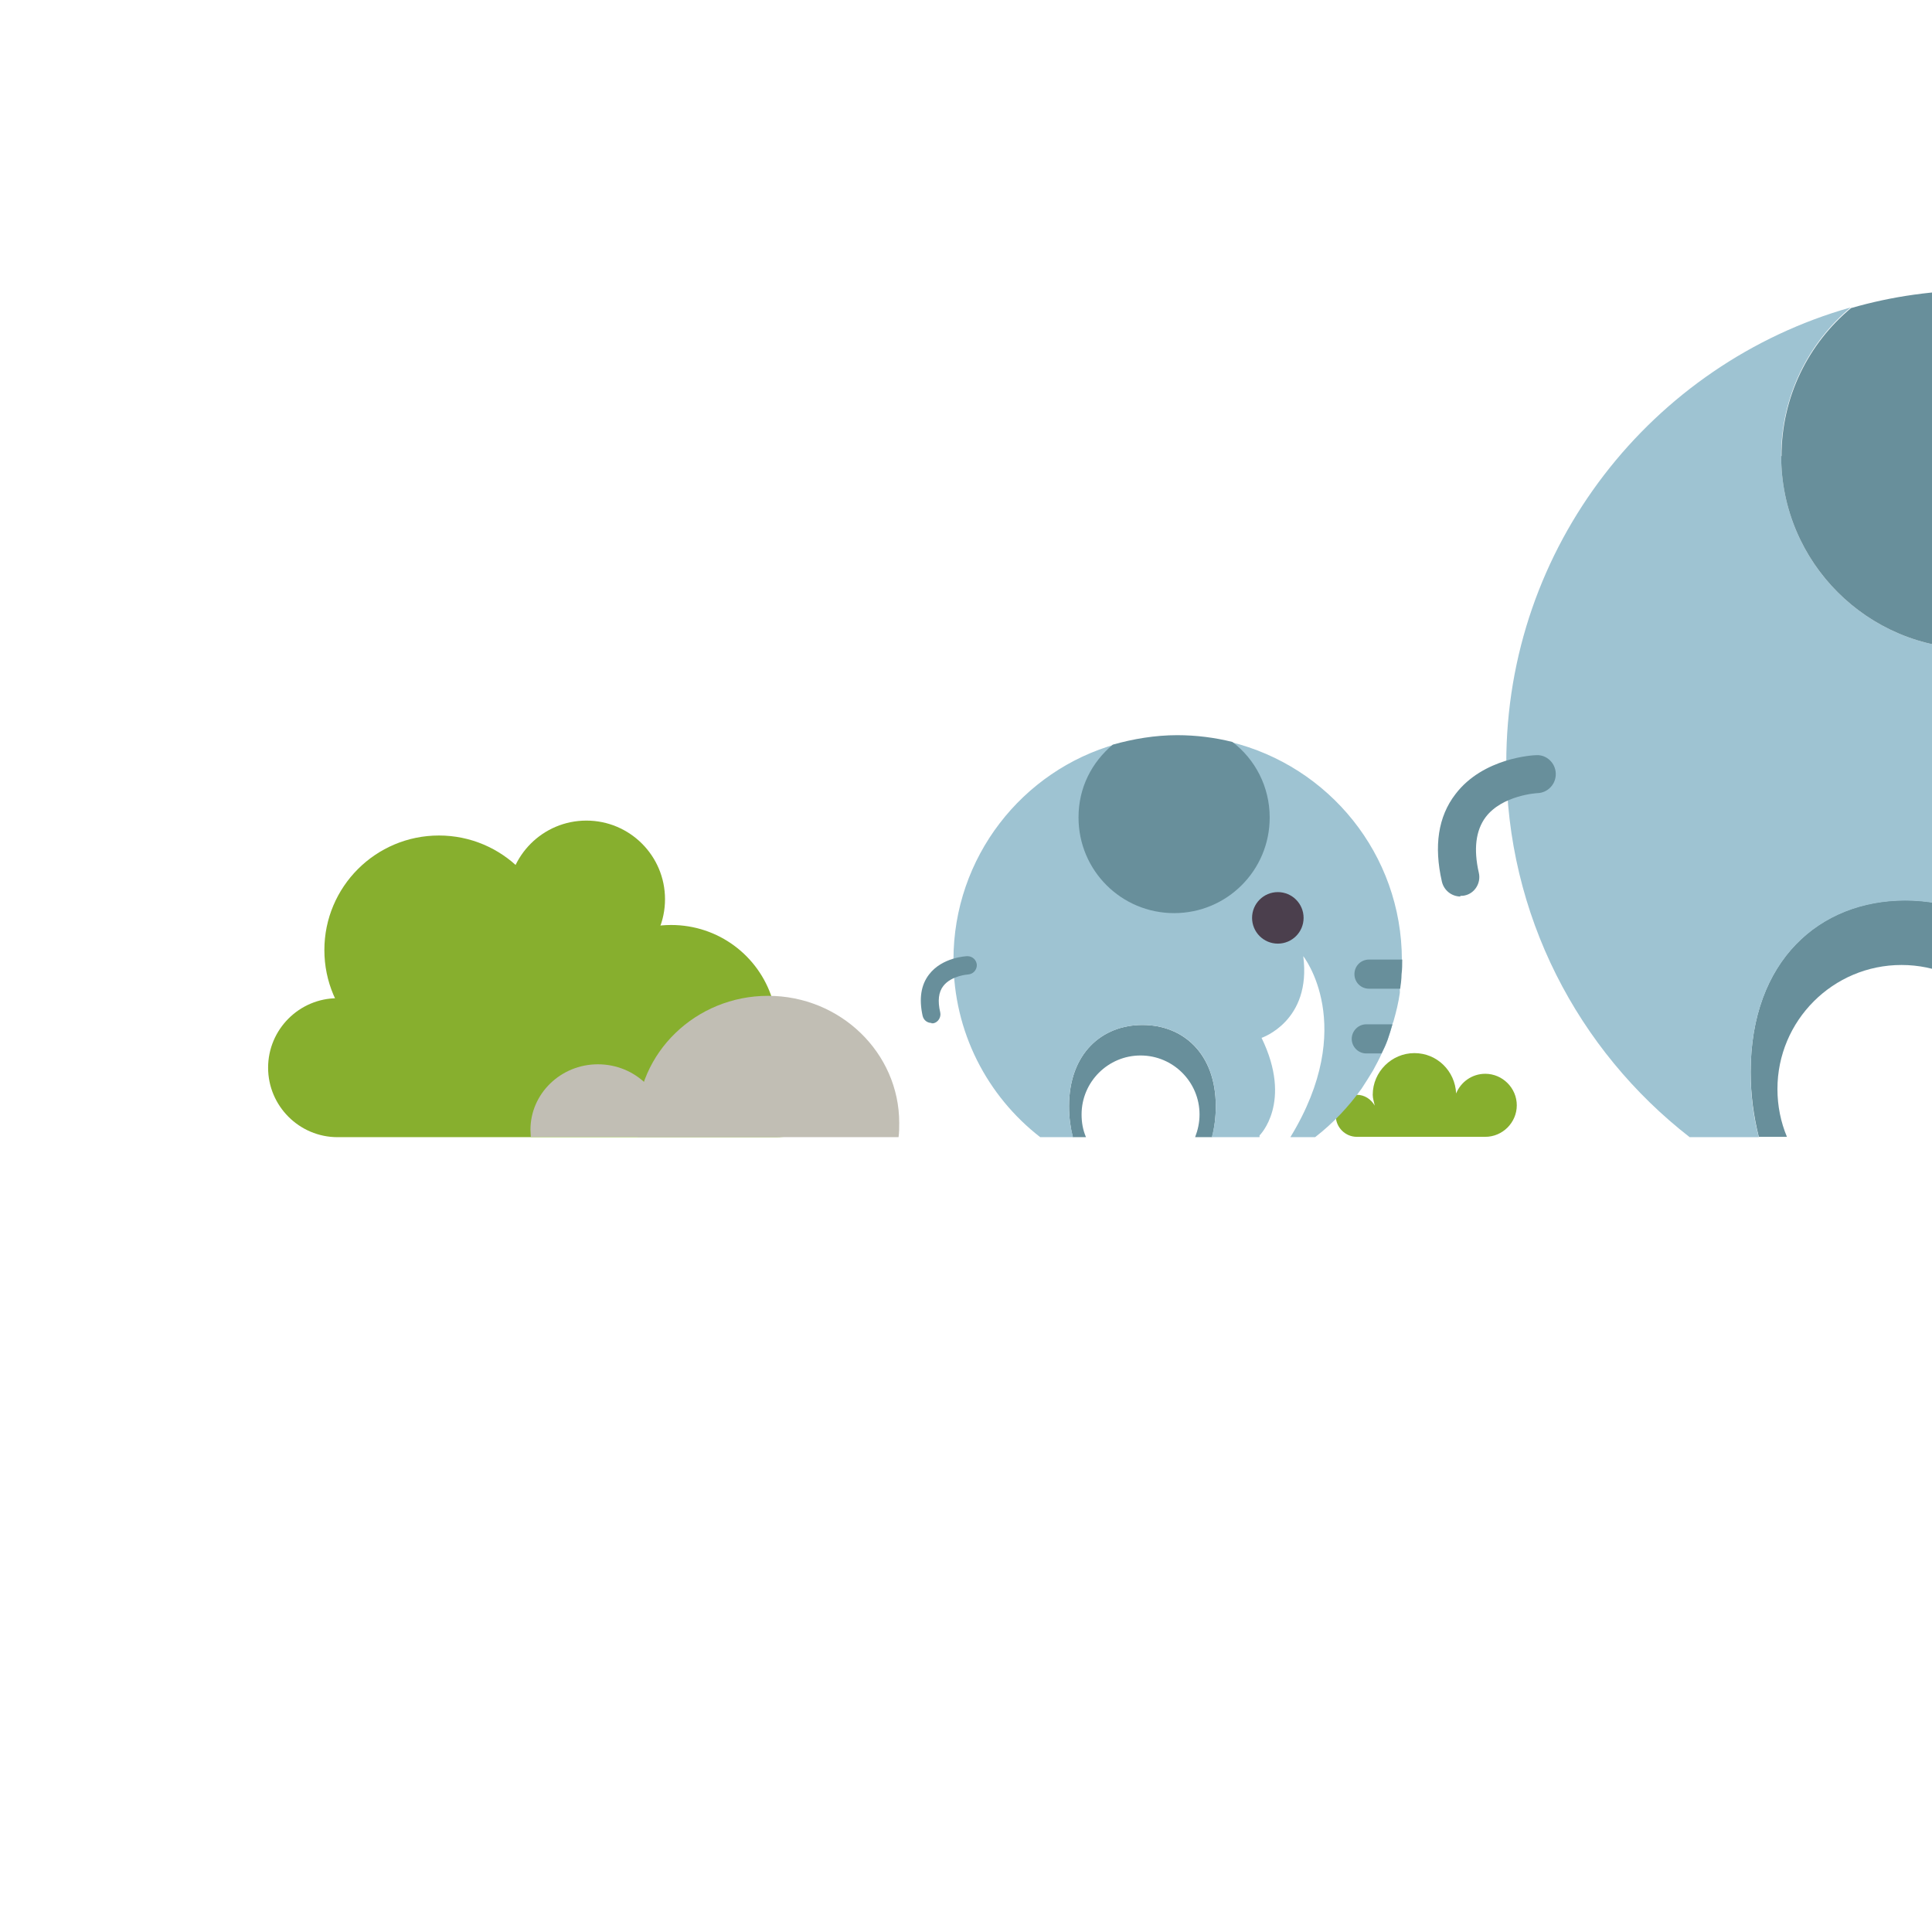 <?xml version="1.0" encoding="UTF-8"?><svg id="Vrstva_1" xmlns="http://www.w3.org/2000/svg" viewBox="0 0 57 57"><defs><style>.cls-1{fill:#4b3f4d;}.cls-1,.cls-2,.cls-3,.cls-4,.cls-5{stroke-width:0px;}.cls-2{fill:#87af2e;}.cls-3{fill:#c1beb4;}.cls-4{fill:#9ec3d2;}.cls-5{fill:#688f9b;}</style></defs><path class="cls-2" d="m43.82,31.68c-.39,0-.72.24-.86.58-.03-.66-.56-1.19-1.23-1.19s-1.23.55-1.23,1.23c0,.11.04.22.06.32-.11-.19-.3-.32-.53-.32-.34,0-.62.28-.62.62s.28.62.62.62h3.79c.51,0,.93-.42.93-.93s-.42-.93-.93-.93Z"/><path class="cls-5" d="m56.21,26.56c-2.52,0-4.56,1.77-4.56,5.07,0,.67.09,1.31.24,1.91h.83c-.18-.43-.28-.91-.28-1.41,0-2.02,1.64-3.66,3.66-3.66s3.66,1.64,3.66,3.66c0,.5-.1.97-.28,1.41h1.05c.15-.6.24-1.24.24-1.91,0-3.3-2.04-5.07-4.56-5.07"/><path class="cls-4" d="m70.34,23.41h2c.02-.3.03-.6.03-.9,0-6.57-4.54-12.09-10.66-13.57,1.35,1.04,2.22,2.67,2.22,4.51,0,3.14-2.55,5.69-5.69,5.69s-5.69-2.55-5.69-5.69c0-1.76.8-3.33,2.05-4.38-5.86,1.66-10.16,7.05-10.16,13.44,0,4.49,2.12,8.48,5.41,11.04h2.04c-.16-.6-.24-1.24-.24-1.91,0-3.3,2.04-5.07,4.56-5.07s4.56,1.77,4.56,5.07c0,.67-.09,1.31-.24,1.91h2.97l-.03-.11s2.1-2.03.15-6.07c0,0,3.12-1.04,2.6-5.08,0,0,3.44,4.33-.8,11.26h1.54c1.11-.86,2.08-1.89,2.89-3.04h-.75c-.31,0-.56-.25-.56-.56s.25-.56.56-.56h1.46c.35-.61.65-1.25.9-1.91h-1.23c-.31,0-.56-.25-.56-.56s.25-.56.56-.56h1.61c.17-.59.3-1.19.39-1.8h-1.88c-.31,0-.56-.25-.56-.56s.25-.56.56-.56"/><path class="cls-5" d="m52.55,13.45c0,3.14,2.55,5.69,5.69,5.69s5.69-2.55,5.69-5.69c0-1.83-.87-3.47-2.22-4.5-1.06-.26-2.16-.39-3.3-.39-1.32,0-2.59.18-3.8.53-1.25,1.04-2.05,2.61-2.05,4.37"/><path class="cls-5" d="m43.09,26.45c-.26,0-.49-.18-.55-.44-.24-1.05-.11-1.92.4-2.58.82-1.08,2.31-1.15,2.38-1.15.31-.02.57.23.58.54.01.31-.23.57-.54.58-.02,0-1.04.06-1.53.71-.29.39-.36.94-.2,1.64.07.3-.12.61-.42.67-.04.01-.09.01-.13.01"/><path class="cls-5" d="m33.7,30.24c-1.19,0-2.16.84-2.16,2.4,0,.32.04.62.11.91h.39c-.09-.21-.13-.43-.13-.67,0-.96.78-1.74,1.74-1.74s1.74.78,1.74,1.74c0,.24-.05.46-.13.67h.5c.07-.28.11-.59.11-.91,0-1.56-.97-2.4-2.16-2.4"/><path class="cls-4" d="m36.31,21.88c.64.5,1.05,1.27,1.05,2.14,0,1.49-1.2,2.7-2.69,2.7s-2.7-1.21-2.7-2.7c0-.83.38-1.58.97-2.07-2.78.78-4.81,3.34-4.81,6.37,0,2.13,1,4.02,2.56,5.23h.97c-.08-.29-.12-.59-.12-.91,0-1.56.97-2.4,2.17-2.4s2.16.84,2.16,2.4c0,.32-.04.62-.12.91h1.41v-.05s.99-.97.06-2.88c0,0,1.48-.49,1.23-2.41,0,0,1.63,2.05-.38,5.34h.73c.53-.41.99-.9,1.37-1.43h0c.12-.18.23-.36.34-.54h0c.09-.17.18-.33.25-.49.07-.14.13-.27.18-.41.05-.15.1-.3.14-.45,0-.03.02-.06.03-.09.08-.28.15-.56.19-.85,0-.04,0-.07,0-.11.02-.14.03-.29.04-.43,0-.14.02-.28.02-.42h0c0-3.13-2.16-5.73-5.06-6.44Z"/><path class="cls-5" d="m31.82,24.12c0,1.56,1.26,2.82,2.82,2.82s2.82-1.26,2.82-2.82c0-.91-.43-1.72-1.1-2.23-.52-.13-1.07-.2-1.63-.2-.65,0-1.3.11-1.9.28-.62.52-1.01,1.27-1.01,2.14"/><path class="cls-1" d="m38.46,27.08c0,.42-.34.76-.76.76s-.76-.34-.76-.76.34-.76.76-.76.76.34.76.76"/><path class="cls-5" d="m27.48,30.18c-.12,0-.23-.08-.26-.21-.11-.5-.05-.91.19-1.22.39-.51,1.1-.54,1.13-.54.15,0,.27.11.28.26,0,.15-.11.27-.26.28,0,0-.49.03-.73.34-.14.18-.17.44-.09.78.03.14-.06.29-.2.32-.02,0-.04,0-.06,0"/><path class="cls-5" d="m41.08,30.22c-.04.15-.09.3-.14.45-.05.14-.11.27-.18.41h-.45c-.24,0-.43-.2-.43-.43s.19-.43.43-.43h.77Z"/><path class="cls-5" d="m41.37,28.31h0c0,.15,0,.29-.02.43,0,.14-.02.29-.04.43h-.92c-.24,0-.43-.19-.43-.43s.19-.43.43-.43h.98Z"/><path class="cls-2" d="m22.9,29.45s-.08,0-.12.01c-.4-1.26-1.58-2.17-2.98-2.17-.78,0-1.5.29-2.05.77-.59-1.5-2.04-2.57-3.75-2.57-2.2,0-3.99,1.77-4.02,3.96,0,0-.01,0-.02,0-1.13,0-2.05.92-2.05,2.05s.92,2.05,2.05,2.05h12.94c1.13,0,2.05-.92,2.05-2.05s-.92-2.05-2.05-2.05Z"/><path class="cls-3" d="m19.62,33.33c0,.07,0,.14-.01.21h-3.95c0-.07-.01-.14-.01-.21,0-1.06.89-1.93,1.99-1.93s1.99.86,1.99,1.93Z"/><path class="cls-3" d="m26.53,33.13c0,.14,0,.28-.02.42h-7.7c-.01-.14-.02-.28-.02-.42,0-2.07,1.74-3.75,3.87-3.75s3.87,1.68,3.87,3.75Z"/><circle class="cls-2" cx="12.95" cy="28.03" r="3.38"/><circle class="cls-2" cx="17.3" cy="26.53" r="2.32"/></svg>